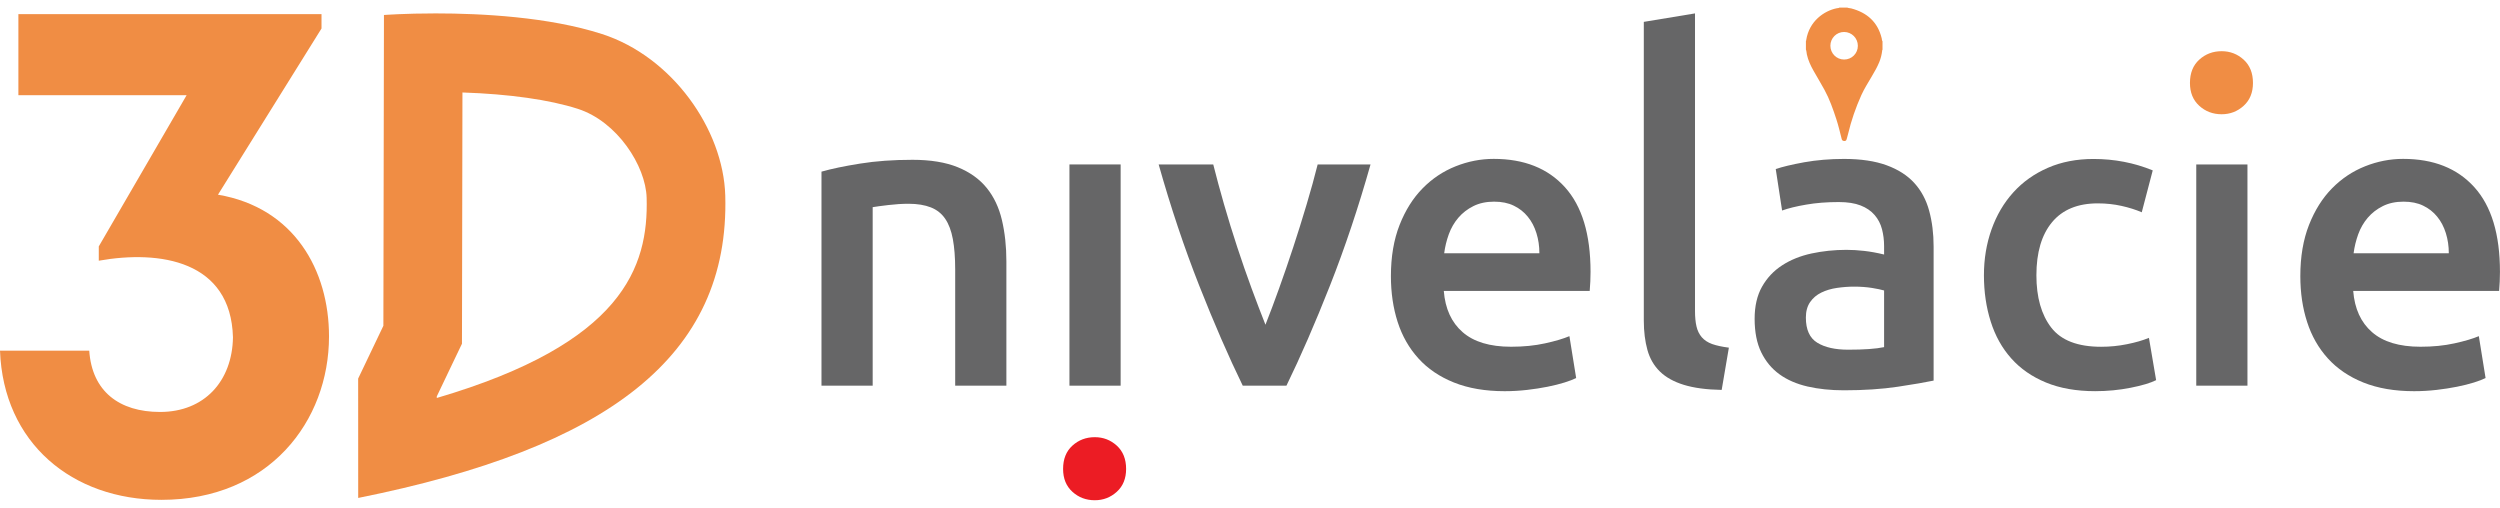 <?xml version="1.0" encoding="utf-8"?>
<!-- Generator: Adobe Illustrator 28.3.0, SVG Export Plug-In . SVG Version: 6.00 Build 0)  -->
<svg version="1.1" id="Layer_1" xmlns="http://www.w3.org/2000/svg" xmlns:xlink="http://www.w3.org/1999/xlink" x="0px" y="0px"
	 viewBox="0 0 56.693 11.516" style="enable-background:new 0 0 56.693 11.516;" xml:space="preserve">
<style type="text/css">
	.st0{fill:#666667;}
	.st1{fill:#EC1C24;}
	.st2{fill:#F08D44;}
</style>
<g>
	<g>
		<path class="st0" d="M18.631,3.892c0.224-0.064,0.515-0.125,0.873-0.182c0.358-0.058,0.755-0.086,1.189-0.086
			c0.409,0,0.751,0.056,1.026,0.168c0.275,0.112,0.494,0.269,0.657,0.47c0.163,0.201,0.278,0.444,0.345,0.729
			c0.067,0.285,0.101,0.596,0.101,0.935v2.82h-1.161V6.108c0-0.269-0.018-0.497-0.053-0.686c-0.035-0.189-0.093-0.342-0.173-0.46
			c-0.08-0.118-0.189-0.205-0.326-0.259c-0.138-0.054-0.305-0.082-0.504-0.082c-0.147,0-0.301,0.01-0.46,0.029
			c-0.16,0.019-0.278,0.035-0.355,0.048v4.048h-1.161V3.892z"/>
		<path class="st0" d="M25.413,8.746h-1.161V3.729h1.161V8.746z"/>
		<path class="st0" d="M28.182,8.746c-0.321-0.659-0.65-1.415-0.987-2.269c-0.337-0.854-0.644-1.77-0.92-2.748h1.238
			c0.071,0.281,0.152,0.584,0.245,0.906c0.093,0.323,0.193,0.646,0.299,0.969c0.106,0.323,0.215,0.636,0.327,0.94
			c0.112,0.304,0.217,0.577,0.313,0.82c0.096-0.243,0.199-0.516,0.308-0.82c0.109-0.304,0.217-0.617,0.323-0.94
			c0.106-0.323,0.207-0.646,0.303-0.969c0.096-0.323,0.18-0.625,0.25-0.906h1.199c-0.276,0.978-0.583,1.894-0.92,2.748
			c-0.337,0.854-0.666,1.61-0.987,2.269H28.182z"/>
		<path class="st0" d="M31.542,6.261c0-0.441,0.066-0.828,0.197-1.161c0.131-0.332,0.305-0.609,0.523-0.83
			c0.217-0.221,0.467-0.387,0.748-0.499c0.281-0.112,0.569-0.168,0.863-0.168c0.691,0,1.229,0.214,1.616,0.643
			c0.387,0.429,0.58,1.068,0.58,1.919c0,0.064-0.002,0.136-0.005,0.216c-0.003,0.08-0.008,0.152-0.014,0.216h-3.309
			C32.773,7,32.915,7.312,33.168,7.532c0.253,0.221,0.619,0.331,1.098,0.331c0.281,0,0.539-0.025,0.772-0.077
			c0.233-0.051,0.417-0.106,0.552-0.163l0.153,0.95c-0.064,0.032-0.152,0.066-0.264,0.101c-0.112,0.035-0.24,0.067-0.384,0.096
			c-0.144,0.029-0.299,0.053-0.465,0.072c-0.166,0.019-0.336,0.029-0.508,0.029c-0.441,0-0.825-0.066-1.151-0.197
			c-0.326-0.131-0.595-0.313-0.806-0.547c-0.211-0.233-0.368-0.508-0.47-0.825C31.593,6.985,31.542,6.639,31.542,6.261z
			 M34.909,5.743c0-0.16-0.022-0.312-0.067-0.456c-0.045-0.144-0.11-0.269-0.197-0.374c-0.086-0.106-0.192-0.189-0.317-0.249
			c-0.125-0.061-0.273-0.091-0.446-0.091c-0.179,0-0.336,0.034-0.47,0.101c-0.134,0.067-0.248,0.155-0.341,0.264
			c-0.093,0.109-0.165,0.234-0.216,0.374c-0.051,0.141-0.086,0.285-0.105,0.432H34.909z"/>
		<path class="st0" d="M39.043,8.842c-0.345-0.006-0.632-0.045-0.859-0.115c-0.227-0.07-0.408-0.171-0.542-0.302
			c-0.134-0.131-0.229-0.294-0.283-0.489c-0.054-0.195-0.082-0.417-0.082-0.667V0.496l1.161-0.192v6.744
			c0,0.141,0.011,0.259,0.034,0.355c0.022,0.096,0.062,0.177,0.12,0.245c0.058,0.067,0.136,0.118,0.235,0.154
			c0.099,0.035,0.225,0.062,0.379,0.082L39.043,8.842z"/>
		<path class="st0" d="M41.815,3.604c0.384,0,0.707,0.048,0.969,0.144c0.262,0.096,0.471,0.23,0.628,0.403
			c0.157,0.173,0.269,0.382,0.336,0.628c0.067,0.246,0.101,0.516,0.101,0.811v3.041C43.67,8.669,43.4,8.715,43.038,8.77
			c-0.361,0.054-0.769,0.081-1.223,0.081c-0.301,0-0.576-0.029-0.825-0.086c-0.249-0.058-0.462-0.15-0.638-0.278
			c-0.176-0.128-0.313-0.294-0.413-0.499c-0.099-0.205-0.149-0.457-0.149-0.758c0-0.288,0.056-0.531,0.168-0.729
			c0.112-0.198,0.264-0.36,0.456-0.484c0.192-0.125,0.414-0.214,0.667-0.269c0.253-0.054,0.516-0.082,0.791-0.082
			c0.128,0,0.262,0.008,0.403,0.024c0.141,0.016,0.291,0.043,0.451,0.082V5.58c0-0.134-0.016-0.262-0.048-0.384
			c-0.032-0.121-0.088-0.229-0.168-0.321c-0.08-0.093-0.186-0.165-0.317-0.216c-0.131-0.051-0.296-0.077-0.494-0.077
			c-0.269,0-0.515,0.019-0.739,0.058c-0.224,0.038-0.406,0.083-0.547,0.134l-0.144-0.94c0.147-0.051,0.361-0.102,0.643-0.154
			C41.195,3.63,41.496,3.604,41.815,3.604z M41.911,7.93c0.358,0,0.63-0.019,0.815-0.058V6.587
			c-0.064-0.019-0.157-0.038-0.278-0.058c-0.122-0.019-0.256-0.029-0.403-0.029c-0.128,0-0.257,0.01-0.388,0.029
			c-0.131,0.019-0.249,0.054-0.355,0.106c-0.105,0.051-0.19,0.123-0.254,0.216c-0.064,0.093-0.096,0.21-0.096,0.35
			c0,0.275,0.086,0.465,0.259,0.571C41.384,7.878,41.617,7.93,41.911,7.93z"/>
		<path class="st0" d="M44.99,6.242c0-0.371,0.058-0.718,0.173-1.041c0.115-0.323,0.28-0.603,0.494-0.839
			c0.214-0.237,0.475-0.422,0.782-0.556c0.307-0.134,0.652-0.201,1.036-0.201c0.473,0,0.921,0.086,1.343,0.259l-0.249,0.95
			c-0.134-0.058-0.286-0.106-0.456-0.144c-0.169-0.038-0.35-0.058-0.542-0.058c-0.454,0-0.799,0.142-1.036,0.427
			c-0.237,0.285-0.355,0.686-0.355,1.204c0,0.499,0.112,0.894,0.336,1.185c0.224,0.291,0.601,0.436,1.132,0.436
			c0.198,0,0.393-0.019,0.585-0.058c0.192-0.038,0.358-0.086,0.499-0.144l0.163,0.959c-0.128,0.064-0.321,0.122-0.58,0.173
			c-0.259,0.051-0.526,0.077-0.801,0.077c-0.428,0-0.801-0.066-1.118-0.197c-0.317-0.131-0.579-0.313-0.787-0.547
			c-0.208-0.233-0.363-0.512-0.465-0.835C45.042,6.97,44.99,6.619,44.99,6.242z"/>
		<path class="st0" d="M50.966,8.746h-1.161V3.729h1.161V8.746z"/>
		<path class="st0" d="M52.165,6.261c0-0.441,0.066-0.828,0.197-1.161c0.131-0.332,0.305-0.609,0.523-0.83
			c0.217-0.221,0.467-0.387,0.748-0.499c0.281-0.112,0.569-0.168,0.863-0.168c0.691,0,1.229,0.214,1.616,0.643
			c0.387,0.429,0.58,1.068,0.58,1.919c0,0.064-0.002,0.136-0.005,0.216c-0.003,0.08-0.008,0.152-0.014,0.216h-3.309
			C53.396,7,53.538,7.312,53.791,7.532c0.253,0.221,0.619,0.331,1.098,0.331c0.281,0,0.539-0.025,0.772-0.077
			c0.233-0.051,0.417-0.106,0.552-0.163l0.153,0.95c-0.064,0.032-0.152,0.066-0.264,0.101c-0.112,0.035-0.24,0.067-0.384,0.096
			c-0.144,0.029-0.299,0.053-0.465,0.072c-0.166,0.019-0.336,0.029-0.508,0.029c-0.441,0-0.825-0.066-1.151-0.197
			C53.268,8.543,53,8.36,52.789,8.127c-0.211-0.233-0.368-0.508-0.47-0.825C52.216,6.985,52.165,6.639,52.165,6.261z M55.532,5.743
			c0-0.16-0.022-0.312-0.067-0.456c-0.045-0.144-0.11-0.269-0.197-0.374c-0.086-0.106-0.192-0.189-0.317-0.249
			c-0.125-0.061-0.273-0.091-0.446-0.091c-0.179,0-0.336,0.034-0.47,0.101c-0.134,0.067-0.248,0.155-0.341,0.264
			c-0.093,0.109-0.165,0.234-0.216,0.374c-0.051,0.141-0.086,0.285-0.105,0.432H55.532z"/>
	</g>
	<path class="st1" d="M25.537,10.634c0,0.217-0.07,0.39-0.211,0.518c-0.141,0.128-0.307,0.192-0.499,0.192
		c-0.198,0-0.368-0.064-0.508-0.192c-0.141-0.128-0.211-0.3-0.211-0.518c0-0.224,0.07-0.4,0.211-0.528
		c0.141-0.128,0.31-0.192,0.508-0.192c0.192,0,0.358,0.064,0.499,0.192C25.467,10.235,25.537,10.411,25.537,10.634z"/>
	<g>
		<path class="st2" d="M0,7.952c0.077,2.095,1.637,3.383,3.661,3.383c2.441,0,3.8-1.784,3.8-3.707c0-1.498-0.788-2.919-2.518-3.213
			l2.348-3.769V0.321H0.417v1.838h3.815L2.24,5.588v0.324c1.39-0.247,2.997,0,3.043,1.738C5.267,8.644,4.634,9.342,3.63,9.342
			c-0.927,0-1.545-0.469-1.606-1.39H0z"/>
		<g>
			<path class="st2" d="M10.487,2.097c1.058,0.035,1.973,0.164,2.616,0.371c0.894,0.287,1.541,1.294,1.561,2.017
				c0.044,1.572-0.54,3.301-4.759,4.54l0-0.036l0.397-0.831l0.174-0.363l0.001-0.403L10.487,2.097 M9.88,0.304
				c-0.699,0-1.173,0.036-1.173,0.036L8.694,7.388L8.122,8.585l0.001,2.707c5.64-1.133,8.427-3.204,8.324-6.857
				c-0.043-1.505-1.207-3.153-2.798-3.664C12.442,0.382,10.915,0.304,9.88,0.304L9.88,0.304z"/>
		</g>
	</g>
	<path class="st2" d="M51.091,1.881c0,0.217-0.07,0.39-0.211,0.518c-0.141,0.128-0.307,0.192-0.499,0.192
		c-0.198,0-0.368-0.064-0.508-0.192c-0.141-0.128-0.211-0.3-0.211-0.518c0-0.224,0.07-0.4,0.211-0.528
		c0.141-0.128,0.31-0.192,0.508-0.192c0.192,0,0.358,0.064,0.499,0.192C51.021,1.482,51.091,1.658,51.091,1.881z"/>
	<path class="st2" d="M42.672,0.87c-0.089-0.37-0.332-0.584-0.691-0.679c-0.03-0.008-0.062-0.006-0.091-0.019
		c-0.059,0-0.118,0-0.177,0c-0.018,0.014-0.039,0.011-0.059,0.015c-0.287,0.058-0.626,0.29-0.694,0.72
		c-0.001,0.007,0.002,0.015-0.007,0.019c0,0.065,0,0.131,0,0.196c0.014,0.035,0.014,0.073,0.021,0.11
		c0.029,0.135,0.086,0.257,0.154,0.376c0.082,0.144,0.167,0.286,0.247,0.431c0.115,0.211,0.194,0.437,0.268,0.664
		c0.046,0.14,0.08,0.284,0.116,0.427c0.007,0.027,0.01,0.059,0.048,0.066c0.038,0.007,0.058-0.002,0.07-0.039
		c0.012-0.039,0.022-0.079,0.032-0.119c0.072-0.303,0.173-0.597,0.301-0.881c0.066-0.146,0.153-0.281,0.234-0.42
		c0.063-0.107,0.126-0.214,0.173-0.33c0.034-0.084,0.055-0.17,0.066-0.26c0.001-0.007-0.002-0.015,0.007-0.02
		c0-0.063,0-0.127,0-0.19C42.675,0.917,42.678,0.893,42.672,0.87z M41.819,1.35c-0.172,0-0.311-0.14-0.311-0.313
		c0-0.173,0.14-0.313,0.312-0.312c0.172,0.001,0.311,0.141,0.311,0.314C42.131,1.212,41.992,1.351,41.819,1.35z"/>
</g>
</svg>
